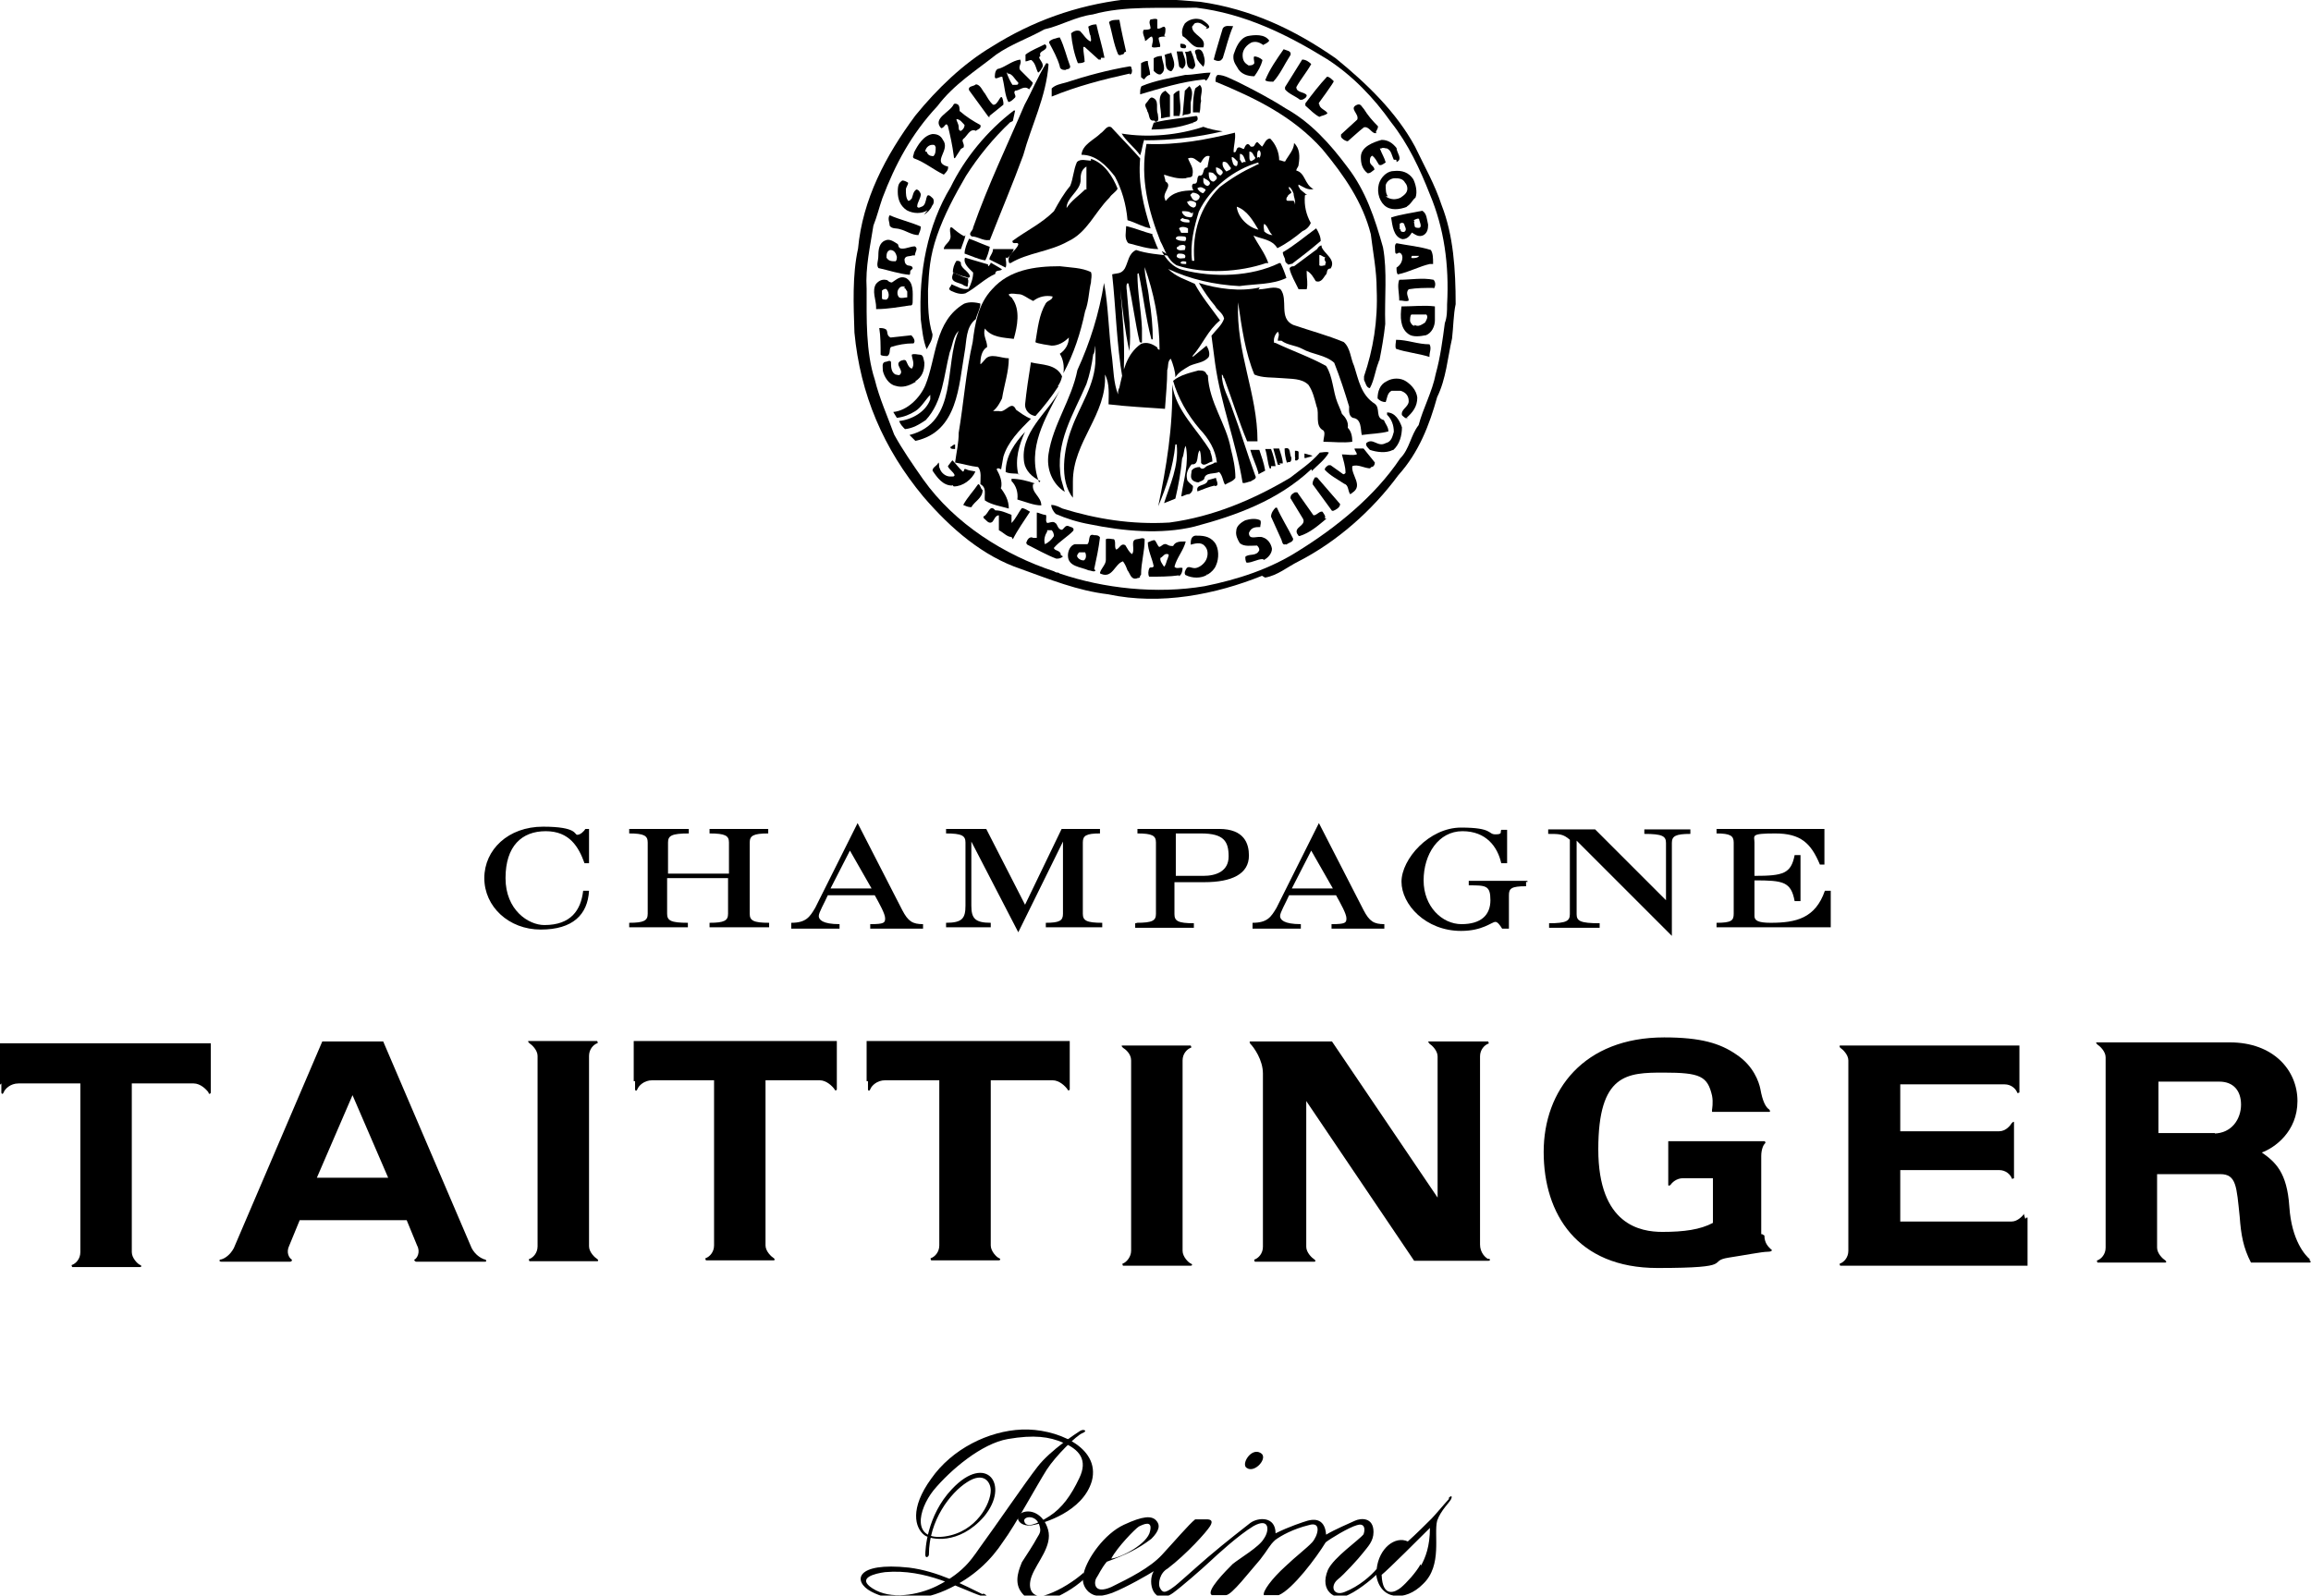 <?xml version="1.0" encoding="UTF-8"?>
<svg id="Calque_1" data-name="Calque 1" xmlns="http://www.w3.org/2000/svg" version="1.1" viewBox="0 0 512 353.6">
  <defs>
    <style>
      .cls-1 {
        fill: #000;
        stroke-width: 0px;
      }
    </style>
  </defs>
  <g>
    <path class="cls-1" d="M130.5,183.7v7.6h-1c-1.3-3.6-3.3-7.1-8.6-7.1s-8.9,3.3-8.9,10.4,5.1,10.4,8.6,10.4c5.9,0,8.1-3.3,8.6-7.6h1.3c-.3,5.3-3.6,8.6-10.7,8.6s-12.5-5.1-12.5-11.4,5.3-11.4,13-11.4,6.9,1.8,7.6,1.8,1.5-.8,1.8-1.3h1-.3Z"/>
    <path class="cls-1" d="M139.4,205.5v-1c3.3,0,4.1-.5,4.1-2v-15.8c0-1.5-.8-2-4.1-2v-1h13.2v1c-3.8,0-4.6.5-4.6,2v6.9h13.5v-6.9c0-1.5-.8-2-4.3-2v-1h13v1c-3.3,0-4.1.5-4.1,2v15.8c0,1.5.8,2,4.3,2v1h-13.2v-1c3.3,0,4.1-.5,4.1-2v-7.9h-13.5v7.9c0,1.5.8,2,4.6,2v1h-13.5.5Z"/>
    <path class="cls-1" d="M175.3,205.5v-1c3.3,0,4.1-1.3,5.3-3.3l9.4-18.8,9.9,19.3c1.3,2.5,2.3,3.1,4.6,3.1v1h-11.7v-1c3.1,0,3.3-.3,3.3-1.3s-1.3-3.3-2.3-5.1h-10.4c-.8,1.8-2,3.8-2,4.6s.8,1.8,4.6,1.8v1h-10.7v-.3ZM193.1,196.9l-4.8-8.4-4.3,8.4h9.2Z"/>
    <path class="cls-1" d="M277.5,205.5v-1c3.3,0,4.1-1.3,5.3-3.3l9.4-18.8,9.9,19.3c1.3,2.5,2.3,3.1,4.6,3.1v1h-11.7v-1c3.1,0,3.3-.3,3.3-1.3s-1.3-3.3-2.3-5.1h-10.4c-.8,1.8-2,3.8-2,4.6s.8,1.8,4.6,1.8v1h-10.7v-.3ZM295.3,196.9l-4.8-8.4-4.3,8.4h9.2Z"/>
    <path class="cls-1" d="M243.7,183.7v1c-3.1,0-3.8.5-3.8,2v15.8c0,1.5.8,2,4.3,2v1h-12.5v-1c3.1,0,3.8-.5,3.8-2v-16h0l-9.9,20.1-10.4-20.1h0v14.2c0,2.8.8,3.8,4.3,3.8v1h-9.9v-1c3.6,0,4.3-1,4.3-3.8v-14c0-1.5-.8-2-4.3-2v-1h8.9l8.6,16.8h0l8.1-16.8h8.4,0Z"/>
    <path class="cls-1" d="M251.8,204.5c3.6,0,4.3-.5,4.3-2v-15.8c0-1.5-.8-2-4.1-2v-1h18.1c5.6,0,6.6,3.3,6.6,5.9,0,4.1-3.8,5.9-9.9,5.9h-6.6v7.1c0,1.5.8,2,4.3,2v1h-13v-1h.3ZM266.6,194.1c2.8,0,5.6-1,5.6-4.3s-1-5.1-6.1-5.1h-5.6v9.4h6.1Z"/>
    <path class="cls-1" d="M338.1,195.4v1c-3.3,0-3.8.5-3.8,2v7.4h-1.5c-.5-.8-1-1.5-1.5-1.5-.8,0-2.8,2-7.6,2-7.9,0-13.2-5.9-13.2-10.9s6.1-12,13.2-12,5.9,1.5,7.6,1.5,1-.5,1.3-1h1.3v7.4h-1.3c-.8-3.6-3.3-7.1-8.6-7.1s-8.6,5.1-8.6,10.9,4.1,9.7,8.4,9.7,6.4-2,6.4-5.3-1-3.3-4.8-3.3v-1h13v.3Z"/>
    <path class="cls-1" d="M353.3,183.7l15.8,15.8h0v-12.7c0-1.5-.8-2-4.8-2v-1h10.2v1c-3.3,0-4.1.5-4.1,2v20.6l-21.1-21.1h0v16.3c0,1.5.8,2,5.1,2v1h-11.2v-1c3.8,0,4.6-.5,4.6-2v-16.5c-1.5-1.3-2.3-1.3-4.8-1.3v-1h10.4Z"/>
    <path class="cls-1" d="M405,205.5h-24.7v-1c3.3,0,3.8-.5,3.8-2v-15.8c0-1.5-.8-2-3.8-2v-1h23.9v7.9c.3,0-1,0-1,0-2-4.8-4.3-6.9-9.9-6.9s-4.6.5-4.6,2v7.4c6.4,0,8.1-.5,8.9-4.6h1.3v10.2h-1.3c-.8-4.3-2.5-4.6-8.9-4.6v7.9c0,1,.8,1.5,3.6,1.5,5.6,0,9.9-1,12-7.1h1.3v8.1h-.5Z"/>
  </g>
  <g>
    <path class="cls-1" d="M140.7,239.6v1.8c0,.3.3.5.5,0,.3-.8,1.5-2,3.3-2h13.7v36.6c0,1.5-1,2.5-1.8,2.8-.3,0,0,.5,0,.5h15c.3,0,.3-.3,0-.5-.5-.3-1.8-1.5-1.8-2.8v-36.6h12c1.5,0,2.8,1.3,3.3,2,0,.3.5.3.5,0v-10.7h-45v8.9h.3Z"/>
    <path class="cls-1" d="M192.3,239.6v1.8c0,.3.3.5.5,0,.3-.8,1.5-2,3.3-2h12v36.6c0,1.5-1,2.5-1.8,2.8-.3,0,0,.5,0,.5h15c.3,0,.5-.3,0-.5s-1.8-1.5-1.8-2.8v-36.6h13.7c1.5,0,2.8,1.3,3.3,2,0,.3.5.3.5,0v-10.7h-45v8.9h.3Z"/>
    <path class="cls-1" d="M130.5,234c0-1.5,1-2.5,1.8-2.8.3,0,0-.5,0-.5h-15c-.3,0-.5,0,0,.5.5.3,1.8,1.5,1.8,2.8v42.2c0,1.5-1,2.5-1.8,2.8-.3,0,0,.5,0,.5h15c.3,0,.3-.3,0-.5-.5-.3-1.8-1.5-1.8-2.8v-42.2h0Z"/>
    <path class="cls-1" d="M262,235c0-1.5,1-2.5,1.8-2.8.3,0,0-.5,0-.5h-15c-.3,0-.5,0,0,.5.5.3,1.8,1.3,1.8,2.8v42.2c0,1.3-1,2.5-1.8,2.8-.3,0,0,.5,0,.5h15c.3,0,.5-.3,0-.5s-1.8-1.5-1.8-2.8v-42.2h0Z"/>
    <path class="cls-1" d="M70.2,261l7.9-18.3,7.9,18.3h-15.8ZM107.3,279.1c-.8-.3-2-1-2.8-2.5l-19.6-45.8h-13.5l-19.6,45.8c-.8,1.5-2,2.3-2.8,2.5-.5,0-.5.5,0,.5h15.3c.3,0,.5-.3.3-.5-.5-.3-1.3-1.5-.5-3.1h0l2.3-5.6h23.7l2.3,5.6h0c.8,1.5,0,2.8-.5,3.1-.3,0,0,.5.3.5h15.3c.3,0,.3-.3,0-.5Z"/>
    <path class="cls-1" d="M390.2,273.5v-17.3h0c0-1.5.5-2.5.8-2.8.3,0,0-.5,0-.5h-21.4v9.7q0,.3.5,0c.3-.5,1.3-1.5,2.8-1.5h6.6v9.9c-2.8,1.5-6.4,2-11.2,2s-14.2-1.5-14.2-18.3,6.4-17,14.5-17,9.7.8,10.7,5.1c.3,1.5,0,3.1,0,3.1v.5h12.7q.3,0,0-.5c-.8-.5-1.5-1.8-2-4.6-.3-1.5-1.5-5.1-5.3-7.6-3.6-2.5-7.9-3.8-16-3.8-17.8,0-26.7,11.7-26.7,25.4s7.4,25.7,25.2,25.7,10.7-1.5,15.8-2.3c3.3-.5,7.4-1.3,8.6-1.3s1-.5.8-.5c-.5-.5-1.5-1.3-1.5-3.1l-.5-.3Z"/>
    <path class="cls-1" d="M448.5,268.9c-.3.5-1.5,1.8-2.8,1.8h-24.7v-11.4h21.9c1.5,0,2.5,1,2.8,1.8,0,.3.5,0,.5,0v-12.2c0-.3,0-.5-.5,0-.3.5-1.3,1.8-2.8,1.8h-21.9v-10.4h23.1c1.5,0,2.5,1,2.8,1.8,0,.3.5,0,.5,0v-10.4h-39.7q-.3,0,0,.5c.5.3,1.8,1.5,1.8,2.8v42.2c0,1.5-1,2.5-1.8,2.8-.3,0,0,.5,0,.5h41.5v-10.4c0-.3,0-.5-.5,0l-.3-1Z"/>
    <path class="cls-1" d="M329.9,279.1c-.8-.3-2-1.5-2-3.3h0v-41.7h0c0-1.5,1-2.5,1.8-2.8.3,0,0-.5,0-.5h-13c-.5,0-.3,0,0,.5.5.3,1.8,1.5,1.8,2.8v31.3l-23.4-34.6h-18.1q-.3,0,0,.5c.8.8,2.8,3.6,2.8,6.6v38.4c0,1.5-1,2.5-1.8,2.8-.3,0,0,.5,0,.5h13.2c.3,0,.3-.3,0-.5-.5-.3-1.8-1.5-1.8-2.8v-32.3l23.9,35.4h16.5c.3,0,.5-.3,0-.5v.3Z"/>
    <path class="cls-1" d="M490.7,251.1h-12.5v-11.4h13.5c3.1,0,4.8,2,4.8,5.1s-2,6.4-6.1,6.4h.3ZM511.8,279.1c-1-.8-4.1-4.1-4.6-11.7-.5-7.6-3.1-9.9-6.1-12,2.8-1,7.9-4.6,7.9-11.4s-5.3-13-15-13h-29.3c-.3,0-.5,0,0,.5.5.3,1.8,1.5,1.8,2.8v42.2c0,1.5-1,2.5-1.8,2.8-.3,0,0,.5,0,.5h15c.3,0,.3-.3,0-.5-.5-.3-1.8-1.5-1.8-2.8v-16.3h14c3.6,0,3.6,2.8,4.3,9.4.3,4.1.8,6.9,2.5,10.2h13c.3,0,.3-.3,0-.5v-.3Z"/>
    <path class="cls-1" d="M.3,240.1v2c0,.3.3.5.5,0,.3-.8,1.5-2,3.3-2h13.7v37.4c0,1.5-1,2.5-1.8,2.8-.3,0,0,.5,0,.5h15c.3,0,.5-.3,0-.5s-1.8-1.5-1.8-2.8v-37.4h13.7c1.5,0,2.8,1.3,3.3,2,0,.5.5.3.5,0v-10.9H0v9.2l.3-.3Z"/>
  </g>
  <g>
    <path class="cls-1" d="M217.7,353.3c-4.1-2-9.9-5.1-16.3-5.9-12-1.3-12.5,3.1-8.4,5.3s10.2,2.5,16.5-.3,10.2-6.9,12.7-10.7c2.8-3.8,7.6-12.7,9.7-16,2-3.1,6.6-7.6,7.9-8.1s.3-1-.5-.5c-.8.5-6.6,4.3-9.4,7.9s-9.7,13.7-12,16.8c-2.3,3.1-3.8,6.4-10.4,9.7-4.1,2-10.2,3.1-14.2.5-3.6-2.3.5-3.3,2.8-3.6,9.2-.8,16.3,3.6,21.4,5.3,1.5.5,1.5,0,.5-.5h-.3Z"/>
    <path class="cls-1" d="M240.1,348.5c-2,1.8-5.1,3.8-7.9,4.8-3.3,1.3-4.8-1-3.6-4.1s4.6-6.6,3.6-10.2-4.1-4.8-6.1-3.6c-1.5,1,0,3.3,3.1,2.5,1.8-.3,10.7-2.8,12.7-9.7,2-7.6-8.1-11.7-15.5-11.4-7.4.3-15.5,4.3-20.1,10.9-4.8,6.6-3.6,10.9-1.5,12.5,1.3,1,7.6,2.3,13.2-4.1,5.9-7.1.5-14.2-7.1-6.1-5.6,5.9-5.9,13.5-5.9,14.5s.8.5.8,0c0-7.6,4.8-13.7,8.4-16,3.8-2.5,5.3,0,5.3,1.8,0,2.8-3.1,9.2-10.2,10.2-7.4,1-5.9-5.9-2.5-10.2,3.8-4.6,10.7-10.4,16.5-11.4s9.2-.5,12.2.8c3.6,1.5,5.6,3.8,3.6,7.9-1.8,3.8-3.8,6.6-6.6,8.4-2.8,1.8-5.3,2.8-5.6,1,0-1,2.5-1.3,3.3.8.5,1.5.3,1.8-.5,3.1-.5,1-2.5,4.1-3.3,5.3-.5,1.3-1.8,4.1-.3,6.4,1.3,2,3.8,3.1,6.4,2,2.5-1,5.3-2.5,7.6-4.6"/>
    <path class="cls-1" d="M321,332.2c-.5.5-3.1,3.6-3.8,4.3-.8.8-3.6,3.6-5.3,5.1-2.8-1.3-6.4,1.5-6.9,6.1-1.3,1.5-3.8,3.8-7.1,5.1-2.5,1-3.3-1.3-1.5-2.8,1.3-1,4.6-4.6,5.6-5.9,1-1.3,2.3-2.5,2.3-4.6,0-3.3-2.8-3.1-4.1-2.5s-4.6,2-6.4,3.1c-.3-4.1-3.3-3.3-4.1-3.1-1,.3-4.1,1.3-7.1,2.8,0-3.8-3.8-3.6-5.6-2.3-1,.8-5.3,4.1-9.4,7.6-3.6,3.1-6.6,5.9-7.6,6.6-2,1.5-2.5,1.3-3.1,0-.3-.8,0-3.1,1.8-4.1,4.3-3.3,8.6-8.1,9.4-9.4.8-1.3,0-1.5-.8-1.5h-2.5c-1.3,1-4.8,5.1-7.4,7.9s-7.1,5.1-11.2,7.1c-4.1,1.8-3.8-1.3-3.3-2s1-2,2.3-3.6c4.1-1.5,6.9-2.8,9.9-5.1,1.8-1.8,2-3.1,1-4.1s-2.8-1-7.1,1c-4.3,2-8.1,7.4-8.9,10.7-.5,1.8,0,3.1,1,4.1,1,.8,2,1.5,5.3.3,3.3-1.3,8.1-4.1,9.2-4.8-1.5,2.5,0,7.9,4.3,4.8,1.8-1.3,6.4-5.3,8.1-6.9s6.4-5.9,9.7-7.9c3.6-2,3.6,1,2.3,2.8-1,1.8-5.3,4.3-6.9,5.6-1.5,1.5-6.1,6.1-4.6,6.9h3.1c1.3,0,5.3-5.3,7.6-7.9,1.8-2.3,2-3.1,3.3-4.3,1.3-1,4.1-2.5,7.4-3.3,3.1-1,2,2.5.8,3.8s-3.6,3.1-5.9,5.3c-3.1,2.8-5.1,5.6-4.8,6.4h3.3c3.1-1.3,8.4-8.4,10.4-11.7,1-.8,5.1-3.3,6.9-3.8,1.5-.5,2,.5,1.5,2-1,1.3-6.6,5.1-7.9,7.9-2,4.8,1.8,6.6,3.6,5.9,2.5-.8,6.1-3.8,7.1-4.8.8,5.6,6.4,6.1,10.4,2,4.3-4.1,2.3-10.9,3.1-14,.8-2.3,2.8-4.1,3.1-4.8s0-.8-.5-.3v.3ZM252.3,338.3c1-.5,3.1-1.5,2.5,1-.5,2.8-6.4,5.9-8.6,6.1,1.3-2.5,5.3-6.6,6.1-7.1ZM314.7,346.7c-1,1.8-3.1,4.1-4.3,5.1s-4.1,2.5-4.3-2.8c1.3-1,8.9-8.6,10.7-10.4,0,4.1-1,6.6-2,8.4v-.3Z"/>
    <path class="cls-1" d="M279.3,322c1.8,1-1.3,4.6-3.1,3.3-1.3-.8,1-4.6,3.1-3.3Z"/>
  </g>
  <g>
    <path class="cls-1" d="M280.3,128c2.8-.5,4.8-2.3,7.4-3.6,8.4-4.3,16.3-11.2,22.1-19.1,4.6-5.1,6.9-11.2,8.6-17.3,2-4.1,2.3-8.6,3.3-13,.3-2.5.3-5.3.8-7.6,0-7.6-.5-15.3-3.1-21.9-1.5-4.6-3.8-8.6-5.9-13-4.1-7.6-10.7-14-17.6-19.6-9.2-6.4-18.8-10.9-30-12.5-5.6-.5-10.9-.8-16.8-.5-10.7,1.3-20.4,4.8-29.3,10.4-6.4,3.8-12.2,9.4-17,15.3-6.6,8.9-11.7,18.6-12.7,29.5-1.3,5.9-1,12.5-.8,18.6,1.3,13.7,6.4,25.7,15.3,36.4,6.1,7.1,13.2,13.2,21.6,16,6.4,2.3,12.5,4.8,19.3,5.6,11.7,2.5,23.9,0,34.1-4.1l.5.3ZM234.5,126.9c-.3,0-.5,0-1-.3-10.9-3.6-21.9-10.4-29-20.4-2.3-3.3-4.6-6.6-6.4-9.9-1.5-4.1-3.3-8.1-4.3-12.2-2-6.1-1.8-13.5-1.8-20.1-.3-4.8.8-9.4,1.5-14,.8-2,1.3-4.1,2-6.1,2.8-7.4,6.4-14.2,12.2-20.4,3.6-4.8,8.6-7.9,13-11.4,3.3-2.3,7.1-3.6,10.7-5.6,3.6-.8,6.9-2.8,10.7-3.3,7.1-2,15.3-1.3,22.9-1.5,10.7,1.3,20.1,5.9,29,11.4,5.6,3.6,10.4,8.6,14.2,14,3.8,4.8,6.4,10.4,8.6,16,3.1,7.4,4.3,15.5,3.8,24.4,0,1.3,0,2.8-.5,4.1-.5,3.8-1,7.6-2,11.2-.8,4.1-2.8,7.6-3.8,11.4-1.8,2.3-2,5.3-4.1,7.4-5.6,8.4-14.2,15.3-22.4,20.4-6.4,4.1-13.5,6.4-20.9,7.9-10.7,1.8-22.4.5-32.1-2.8l-.5-.3Z"/>
    <g>
      <path class="cls-1" d="M305.5,80.1c-.8,1.8-1,4.1-2,5.9-.8,0-1-1.3-1.3-1.8v-.8c2-5.9,3.1-12.2,2.8-19.3,0-4.1-.8-8.1-1.3-12.2-1.8-7.1-5.9-13-10.7-18.8-6.6-7.4-15-11.4-23.7-15,0-.5,0-1.3.5-1.5,1.5,0,3.1,1,4.3,1.5,3.6,1.8,7.1,3.6,10.7,5.9,5.6,3.1,9.9,7.9,13.7,13,4.1,5.3,6.1,11.4,7.9,17.8,1,5.3.3,11.4.5,17-.3,2.8-.8,5.6-1.3,8.1l-.3.3Z"/>
      <path class="cls-1" d="M290.5,104c-7.4,6.9-16.5,10.2-25.9,12.7-7.4,1.8-15.8,1-23.1-.5-2.8-.5-5.3-1.3-7.6-2.3-.5-.5-1-1.3-1-2,1,0,1.8.5,2.5.8,7.4,2.3,15.3,3.6,23.7,3.1,9.7-1.3,18.6-5.1,26.7-9.9,2.3-1.8,4.6-3.3,6.6-5.6.5,0,1.5-.3,2,0-.8,1.5-2.5,2.8-3.8,4.1v-.3Z"/>
      <path class="cls-1" d="M250.3,16.3c-5.9,1.3-11.7,2.8-17.3,5.1v-1.8c.8-.8,2-1,3.1-1.3,4.6-1.5,9.4-2.8,14.2-3.6.5,0,.3.5.5.8,0,.3,0,1-.5,1v-.3Z"/>
      <path class="cls-1" d="M223.9,27c-3.8,3.6-7.1,7.6-9.9,12-2.5,4.3-4.8,8.6-6.4,13.2s-1.8,7.9-2,12.2c0,3.3,0,6.6,1,9.7,0,1.3-.8,2.3-1.3,3.3h0c-.8-2-1-4.3-1.3-6.6-.5-10.4,1.5-20.9,6.6-29.3,3.1-6.4,8.1-12.5,14-17h.3l-.5,2.3-.5.3Z"/>
    </g>
    <path class="cls-1" d="M286.2,58.5c2-1.5,4.3-3.3,6.4-5.1,0-1-.5-2-1-2.8-2.5,1.8-4.8,3.8-7.4,5.3,0,.5.3,1,.5,1.5,0,.3,0,.8.5,1,0,.5.8,0,1.3,0h-.3Z"/>
    <path class="cls-1" d="M289,101.5v-1l1.8.5c-.5.3-1,.3-1.5.5h-.3Z"/>
    <path class="cls-1" d="M287.4,102c-.8.3-.3-.5-.5-.8v-1.3c.3,0,.8,0,.8.3v1.5h0l-.3.3Z"/>
    <path class="cls-1" d="M285.4,102.5h-.3c-.3-1-.5-2-.5-3.1,1.5-.5,1,1.3,1.5,2,0,.5,0,1-.5,1h-.3Z"/>
    <path class="cls-1" d="M283.6,103h-.5l-1-3.6h1.3c.3,1,.8,2.3.8,3.3h-.8l.3.3Z"/>
    <path class="cls-1" d="M281.6,103.8h-.3c-.5-1.3-.5-2.8-1-4.3h1.3c.5,1.3.8,2.5,1,3.8h-1v.5Z"/>
    <path class="cls-1" d="M278.8,104.8c-.5-1.8-1.3-3.3-1.8-5.1h2c.5,1.5,1,2.8,1.3,4.6-.5.3-1,.5-1.5.8v-.3Z"/>
    <path class="cls-1" d="M253.6,30.8c-.5,1-.5,2.3-1,3.6-1.3-1.8-3.1-3.1-4.1-4.8,6.1,1,12.7.3,18.1-1.5,1.3.5,2.8.8,4.3,1-5.6,1.3-11.2,2-17.3,2v-.3Z"/>
    <path class="cls-1" d="M269.1,107.6c-1.3.3-2.5.8-3.8,1.3-.5-1.8,2-1,2.3-2.5l1.8-.5c0,.5,1,2-.5,1.8h.3Z"/>
    <path class="cls-1" d="M266.8,17.6c-5.1.5-9.7,2-14.2,3.3,0-.8,0-1.3.3-1.8,3.1-1.3,6.4-1.8,9.7-2.5,1.8,0,3.8-.5,5.6-.5-.3.8-.5,1.3-1,1.8l-.3-.3Z"/>
    <path class="cls-1" d="M266.6,14.8c-.5-.5-1.3-1.3-1.5-2,0-.8-.8-1.5,0-1.8,1-.3,1.3.5,1.5,1,.3,1,.5,1.8,0,2.8Z"/>
    <path class="cls-1" d="M265.6,24.9h-1.3c0-1.5,0-3.6.5-5.3.3-.3.8-.5,1-.8,1,1,0,2.3.3,3.6-.3,1,0,2-.5,2.8v-.3Z"/>
    <path class="cls-1" d="M264.3,27.2c-2.8,1-5.9,1.5-9.2,1.5l.5-1.5c3.1-.8,6.4-1,9.4-1.5,0,0,.3,0,.3.3.3,1-.8,1-1.3,1.3h.3Z"/>
    <path class="cls-1" d="M264.3,15.3c-2,0-1-2.5-1.8-3.8.3,0,.8,0,1.3-.3.5,1,.8,2,1,3.1,0,.3,0,.5-.5,1h0Z"/>
    <path class="cls-1" d="M263.5,25.2c-.5.3-1,0-1.5.5h0l.5-5.6,1-1c1,1,.5,2.5.3,3.6v2.3l-.3.3Z"/>
    <path class="cls-1" d="M262,15.3c-.3-.3-.8-.3-.8-.8l-.5-3.1h1.3c.3,1.3,1.3,2.8,0,3.8Z"/>
    <path class="cls-1" d="M261.5,25.7h-1.5v-4.8c.3-.3.8-.8,1.3-.8v.5c0,1.5.5,3.6,0,5.1h.3Z"/>
    <path class="cls-1" d="M259.5,15.8c-1.8-.3-1-2.5-1.5-3.6.5-.3,1-.3,1.5-.5.3,1.3,1.3,2.8,0,4.1Z"/>
    <path class="cls-1" d="M259.2,25.9c-.8,0-1.3.3-2,.3.3-2-1.3-5.1,1-6.1l1,1v4.8Z"/>
    <path class="cls-1" d="M256.9,16.5c-.5,0-1-.5-1.3-.8v-2.8c.5-.3,1-.5,1.8-.5,0,1.3,1.3,3.1-.3,4.1h-.3Z"/>
    <path class="cls-1" d="M255.7,26.7c-1.3.3-1-1.5-1.5-2,0-.5-.8-1.3-.3-1.8.5-.5.8-1.3,1.3-1.3,1.8.5.8,2.5,1.3,3.6,0,.5.5,1.8-.5,1.8l-.3-.3Z"/>
    <path class="cls-1" d="M255.4,51.9c-2-.5-3.8-1.3-5.9-1.8,0,1.3-.5,2.8.5,3.8,2,.5,4.3,1.3,6.6,1.3-.5-1-.8-2-1.3-3.1v-.3Z"/>
    <path class="cls-1" d="M253.6,17.6c-.3,0-.5-.3-.8-.5v-3.1c.5-.3,1-.5,1.5-.5,0,1,.5,2,.5,3.1-.5,0-1,.5-1.3,1h0Z"/>
    <path class="cls-1" d="M252.6,35.1c-2-2.3-4.3-4.6-6.4-6.9-1-.5-1.5.8-2.3,1.3-1.5,1.5-4.1,2.5-4.3,4.8,3.3,0,5.6,2.5,7.4,4.8,1.5,2.8,2.5,6.1,2.8,9.7,1.8.5,3.3,1.5,5.1,1.8-1.5-4.8-2.8-9.9-2.3-15.5h0Z"/>
    <path class="cls-1" d="M230.5,106.6c-1.8-.8-3.3-2.3-3.6-4.1-1-6.6,5.1-10.9,7.9-16-3.1,6.1-7.4,12.7-4.6,20.4l.3-.3Z"/>
    <path class="cls-1" d="M234.3,85.7c.5-.8.8-1.3,1-2.3-1.3-2.8-4.6-2.5-6.9-3.1-.5,3.1-1,6.4-1.3,9.4,0,1.3,1,2.3,2.3,2.5,1.8-2,3.6-4.3,5.1-6.6h-.3Z"/>
    <path class="cls-1" d="M229.2,107.1c-1.5-.5-3.3-1-5.1-1v.5c1,1,1.5,2.5,1.3,4.1,1.8.5,3.6,1.3,5.3,1.3,0-2-2.3-2.8-1.8-4.8h.3Z"/>
    <path class="cls-1" d="M219.3,53.2c2.5-6.4,5.1-12.5,7.4-18.8,1.8-6.6,5.1-13,5.6-20.1,0,0,0-.3-.5-.3-1.8,2.8-3.1,6.1-4.8,9.2-3.8,8.9-8.1,17.8-11.4,27.2,0,.8-1.3,1.3-.3,2,1.3,0,2.5,1,3.8.8h.3Z"/>
    <path class="cls-1" d="M225.9,105.1c-1-.3-2,0-3.1-.5,0-3.6,2-6.4,4.3-8.9-1.3,2.8-2.3,6.1-1.5,9.4h.3Z"/>
    <path class="cls-1" d="M223.1,57.2c.8-.5,1.3-1.3,1.5-2h-4.6c0,1-.8,1.5-.8,2.3l3.6,1.8c.3-.8,0-1.5,0-2.3l.3.3Z"/>
    <path class="cls-1" d="M221.8,108.1c.3-1.5-.3-2.8-1-4.1.3-.5.8,0,1,0l.5-2.8c1-3.3,3.6-5.9,6.1-8.4h0c-1.3-.5-2.3-1.3-3.3-2-1-2.3-2.3.8-3.8.3h-1.3c1-.8,1.5-1.8,2-2.8.5-3.1,1.5-5.9,1.5-8.9-1.8,0-4.1-1.3-5.3.3-.3.3-.8,1-1,1,0-1.5.3-3.1,1.5-3.8,0-1.5-1-2.5-.5-4.1,1.5,2,4.1,2,6.4,2.3.8-2.8,1.5-6.4-.3-8.9,0-.3-.8-.5-.8-1,.8-.3,1.5,0,2.3,0s2,1,3.1,1.5c1.3-1,2.8-1.3,4.3-1,0,.8-1,.8-1.5,1.5-1.5,2.5-1.8,5.6-2.3,8.6h0c0,.3,3.6.8,3.6.8,1.5,0,2.8-.8,3.8-1.8h0c0,1.5-.8,2.8-2,3.6.8,1.3,1,2.8.8,4.3,2.3-4.3,3.8-8.9,4.8-13.7.8-2,.8-4.3,1.3-6.4,0-.8.3-1.5,0-2.3-2-1-4.6-1-6.9-1.3-5.6,0-11.2.8-15,5.1-3.1,3.3-3.8,7.6-4.3,11.7-1.5,6.6-2,13.5-3.1,20.1,0,2.3-.5,4.3-.8,6.6,1.8.3,3.3.8,5.1,1,.8,1,.5,2.5.5,3.8,1.5.8.8,2.3,1,3.6,1.5,1,3.6,1.3,5.3,1.8,0-1.8-.8-3.3-2-4.8l.3.3Z"/>
    <path class="cls-1" d="M219.3,54.7c-1.5-.5-3.1-1.3-4.6-1.8-.5,1-1,2.3-1,3.3,1.5.5,3.1,1.3,4.6,1.5.5-1,.8-2,1-3.1h0Z"/>
    <path class="cls-1" d="M213.7,52.4c-1-.5-2-1.3-2.8-2h-.3c-.3.5,0,1.3,0,2,0,1.3-1.5,1.8-1.5,2.8h3.8c.3-1,.8-2,1-3.1l-.3.3Z"/>
    <g>
      <path class="cls-1" d="M317.7,63.8c-2,0-3.8,0-5.6.3-.8.8,0,1.8,0,2.5-.5.3-1.3,0-1.8,0h-.3c0-1.8-.5-3.3,0-4.6,2.5,0,5.1-.5,7.6,0,.5.5.5,1.5,0,2v-.3Z"/>
      <path class="cls-1" d="M316.7,79.1c-2.5-.8-5.1-1-7.4-1.8-.3-.5,0-1.5,0-2h0c2.5,0,4.8,1,7.4,1,.5.8,0,1.8,0,2.5h0v.3Z"/>
      <path class="cls-1" d="M315.9,74.3c1.3-.5,2-2,2-3.3v-3.1c-2.3-.3-4.8,0-7.1,0h-.3c-.3,2.3-.3,4.8,1.5,6.1,1,.8,2.8.5,3.8.3ZM313.4,72.2c-.5,0-.8-.5-1-1,0-.5,0-1.3.3-1.5h3.3c.5.5,0,1.3-.3,1.8-.8.5-1.5,1-2.3.5v.3Z"/>
      <path class="cls-1" d="M317,58.5h.5c0-1.3,0-2.3-.5-3.1-2.5-.8-5.1-1-7.6-1.5-.5.3-.3,1-.3,1.8s.5.5.8.3c.5,0,.8.5.8,1,0,1-.5,1.8-1.3,2.3,0,.5,0,1.3.3,1.5,2.5-.5,4.8-1.8,7.1-2.3h.3ZM312.6,56.7h1.8c-.3.5-1,.5-1.5.5s0-.5,0-.8l-.3.3Z"/>
      <path class="cls-1" d="M311.9,92.8c-.5,0-1-.5-1.3-.8-.3-1.3,1.5-1.8,1.5-3.1s-.8-2-1.8-2.3h-2c-1,.5-1,1.8-1.3,2.5-.8,0-1.3-.3-1.8-.8,0-1.5.5-3.1,2-3.8,1.3-.8,3.1-.8,4.3,0s2.3,2,2.5,3.6c0,2-1,3.3-2.5,4.6h.3Z"/>
      <path class="cls-1" d="M311.6,45.8c1-.5,1.3-1.5,2-2,.5-1.3,0-3.1-.5-4.1-1-1.5-2.5-2-4.3-1.8-1.3,0-2.5,1-3.1,2.3-.8,1.8-.3,4.1,1,5.3s3.3,1,5.1.3h-.3ZM307.5,43.5c-.5-.5-.5-1.5-.5-2.5.3-1,1.3-1.5,2-1.5s1.8,0,2.3,1c.3.3.5.8.5,1.3,0,1-.8,1.5-1.5,2-1,.5-2.3.5-3.3-.3h.5Z"/>
      <path class="cls-1" d="M312.9,51.6c.8.5,1.5,1,2.5.5.8-.5,1-1.3,1-2.3-.3-1.3-.3-2.5-1.3-3.1-2.3.5-4.8.8-6.9,1.5.3,1.8.5,4.3,2.5,4.8,1.3,0,1.8-1,2.3-1.8l-.3.3ZM313.1,48.8c.3,0,.8-.5,1.3-.3,0,.5.8,1.8,0,2-.5,0-1,0-1-.5s-.3-.8,0-1l-.3-.3ZM310.1,50.6v-1s.5-.5,1,0c0,.5.8,1.3,0,1.8-.5,0-.8,0-.8-.5l-.3-.3Z"/>
      <path class="cls-1" d="M308.6,99.7c-1.5.8-3.6.5-5.1,0-.5-.5-1-1-.8-1.5,1.5-1.3,2.5,1,4.3,0,1.3-.3,1.5-1.5,1.8-2.5,0-1.5-.5-2.8-1.5-3.8v-.5c1.8,0,2.8,1.8,3.3,3.3,0,1.8-.5,3.8-2,5.1h0Z"/>
      <path class="cls-1" d="M309.3,35.4h-.5c-.5-1-.5-2-1.5-2.5-.5,0-.8-.3-1.3,0h-.3c.5,1.3,1,2,1.3,3.1-.5.3-1,.8-1.5.5-.5-.8-.8-1.5-1.5-2-.5.3-.5.8-.5,1.3,0,.8,1,1,1,1.8-.5.3-.8.8-1.5.8-1.3-1-1.5-2.3-1.5-3.6,0-2.3,2.8-3.3,4.6-3.8,1.5,0,2.5.8,3.3,1.8,0,1,1.5,2.5,0,3.1v-.3Z"/>
      <path class="cls-1" d="M305,29.5h-.5c-.8-.3-1.3-1.5-2.3-1.3-1.3,1-2.3,2-3.6,3.1-.5,0-1.3-.5-1.5-1v-.5l3.6-3.3c.5-1.3-2-2.5,0-3.3.8-.3,1,.5,1.5,1,.8,1.3,1.8,2.5,3.1,3.8,0,.5-.3.8-.5,1.3l.3.3Z"/>
      <path class="cls-1" d="M303.7,103.8c-1.5,0-2.8-1-4.1-.5-.3,2,2.5,4.3,0,5.9,0,0-.3.3-.5.3-.5-.8-.3-2-1.3-2.3-1.5-1-3.1-1.8-4.3-3.1,0-.5.5-.8.8-1h.5l2.8,2s.3,0,.5-.3c0-1.5-.5-2.8-.8-4.1h0c1.3,0,2.3.3,3.3,0,0-.5-.5-.8-.5-1.3h2l2.5,3.1c0,.5-.3,1-.8,1l-.3.3Z"/>
      <path class="cls-1" d="M295.6,113.2h-.5l-4.3-5.9c0-.8.3-1,.5-1.5h.5l5.1,5.9c0,.8-1,1.3-1.5,1.5h.3Z"/>
      <path class="cls-1" d="M292.3,23.1c0,1,1.5,1.3,1.8,2-.5.5-1.3.5-1.8.8-1-.5-2-1.5-3.1-2.5v-.5c1.5-2,3.1-4.1,4.8-5.9.5,0,1,.5,1.5,1h0c0,.3-3.3,4.8-3.3,4.8v.3Z"/>
      <path class="cls-1" d="M293.8,115c-1.8,1.5-3.6,3.1-5.9,3.8-.3,0-.3-.3-.5-.5-.8-1.5,2-1.8,1.3-3.3l-2.8-4.6c0-.8.5-1,1-1.3h.5l3.6,5.1c.8,0,1.3-1,2-.8.3.5.8,1,.5,1.5h.3Z"/>
      <path class="cls-1" d="M287.2,19.3c0,1.3,1.8,1,2.3,1.8,0,.5-.5.8-1,1h-.5c-1-.8-2.5-1.3-3.3-2.3v-.5l3.8-6.1c.8,0,1.5.5,2,1-1,1.8-2.3,3.3-3.3,5.1Z"/>
      <path class="cls-1" d="M284.9,120.6c-.8.3-.8-.5-1-1l-2.3-5.1c0-.8.5-1.5,1-2h.3c1,2.3,2.5,4.6,3.6,6.9,0,.8-1,.8-1.5,1.3h0Z"/>
      <path class="cls-1" d="M285.9,12.2c-1.3,2-2.3,4.3-3.8,5.9-.8,0-1.3,0-1.8-.3,1-2.5,2.5-4.6,4.1-6.9.5.3,1.8.3,1.5,1.3h0Z"/>
      <path class="cls-1" d="M279.8,123.9c-1.3,0-2.3.8-3.6.8-.3-.3-.3-1-.3-1.3.8-.8,2.5,0,3.1-1.5,0-.5-.3-.8-.5-1-1.3,0-2.8.3-3.8-.5-.5-.8-1-1.8-.8-2.8,0-1,1-1.8,2-2.3,1-.3,2.3-.5,3.3,0,.3.5,0,1,0,1.5-1,0-2,0-2.5,1.3,0,1.8,2,.5,3.1,1,1,.3,1.8,1.3,2,2.5,0,1-.8,2-1.8,2.5l-.3-.3Z"/>
      <path class="cls-1" d="M279.8,9.9c-.8-.5-1.5-.8-2.5-.5-1,.5-2,1.5-2,2.8s.5,1.8,1.3,2.3c.5,0,1,0,1.3-.5,0-.5-.3-1.3,0-1.5.5,0,1.3.3,1.8.8-.3,1.3-1,2.5-1.8,3.6-1.5,0-3.1-.5-3.8-2-.5-.8-1-1.5-.8-2.8.5-1.5,1.3-3.6,3.1-4.1,1.5-.3,3.8-.5,4.8,1-.3.5-1,.8-1.5,1h.3Z"/>
      <path class="cls-1" d="M270.7,13.2c-.5.5-1.3.3-1.8,0h0c0-.3,2-6.9,2-6.9.5-.8,1.5-.5,2.3-.5-1,2.3-1.5,4.6-2.3,7.1l-.3.3Z"/>
      <path class="cls-1" d="M267.4,127.4c-1.3.8-3.3.8-4.8,0-.3-.5,0-1,.3-1.5.5-.5,1,0,1.8,0s2-.8,2.5-1.8c.5-1,.5-2.3-.3-3.1-.8-1-2.3-.5-3.1-.3,0-.8,0-1.8,1-2,1.5,0,3.1,0,4.3,1.5,1,1.3,1,3.6.3,5.1-.3.8-1,1.5-1.8,2h-.3Z"/>
      <path class="cls-1" d="M267.4,6.1c-.8-.5-1.5-1.3-2.5-1-.3,0-.5.5-.8.8,0,2,3.3,2.3,2.5,4.6h-1c-1.5,0-2.3-1.8-3.6-2.5-.3-1,0-2,.5-2.8,1-1,2.5-1.3,3.8-.8.5.3,2.8,1.8.8,2l.3-.3Z"/>
      <path class="cls-1" d="M262.5,10.7c-.5,0-1,0-1-.5v-.5c.5,0,1,0,1.3.5,0,0,0,.5-.3.5Z"/>
      <path class="cls-1" d="M261.2,127.7c.5-.3.8-1,.8-1.8-.5-.3-1.3.3-1.8-.3.5-2,2-3.6,2.5-5.6h-.3c-1,0-2,0-2.5,1-.5,0-.8,0-1.3-.3-.8-.5-1.3.5-1.8.5-.5-.5-.5-1-1-1.5-.5,0-1,.3-1.5.5,0,1.8,1,3.6,1.3,5.3-.3.5-.8,0-1,.5s-.3,1.3,0,1.8c2,0,4.6,0,6.6-.3h0ZM257.2,123.6c.5-.3.8-1,1.5-.8.5,0,0,.8,0,1-.3.5-.3,1.3-.8,1.8-.3-.5-1-1.3-.8-2h0Z"/>
      <path class="cls-1" d="M258.2,8.1c-.5,0-1.3,0-1.5.3,0,.8.5,1.5.3,2-.5,0-1.3.3-1.8,0,0-.8.5-1.5,0-2.3-.5,0-1,.8-1.5,1,0-.8-.8-1.8-.3-2.5.5,0,1.3,0,1.5-.3,0-.8-.5-1.3,0-2,.5,0,1-.3,1.5,0v2c.8.3,1.5-1,1.8,0,0,.5,0,1.3-.3,1.5l.3.3Z"/>
      <path class="cls-1" d="M252.6,127.7c0,.5-.5.3-.8.5-1.3.3-1.5-1.3-2-1.8-.3-.8-.5-1.3-1-2-1.8.5-2.3,3.8-4.8,2.8,0,0-.3,0-.3-.3.3-1,1.3-1.8,1.3-2.8v-4.6c.5-.3,1.3,0,1.8,0,.5.5,0,1.8.5,2.3.8-.3,1-1.5,2-1,.5.8.8,1.5,1.5,2,.8-1-.5-3.1,1-3.3.5,0,1.5-.5,1.8,0,0,2.8-.8,5.1-.8,7.9l-.3.3Z"/>
      <path class="cls-1" d="M249,12c-.5,0-1,.5-1.3,0-1-2.3-1.3-4.8-2-7.1.5-.5,1.3-.5,2-.5h.3c.5,2.8,1,4.8,1.5,7.1h-.3l-.3.5Z"/>
      <path class="cls-1" d="M243.9,13.2h-.5l-3.1-2.8h-.3c0,1.3.3,2.3.3,3.3-.5.3-1,.3-1.5.3-.8-2-1.3-4.3-1.5-6.6.5-.5,1.3-.8,2-.5.8.8,1.3,1.8,2.3,2.3.3-.3,0-.8,0-1.3-.3-.5-.3-1.3-.5-2,.5-.3,1-.5,1.8-.5.5,2.3,1.3,4.8,1.8,7.4h-.8v.5Z"/>
      <path class="cls-1" d="M242.4,126.2c.5-2.3,1-4.6,1.3-7.1-.3-.5-.8-.5-1.3-.5-1.5-.5-.8,1.5-1.5,2h-2.8c-1,.3-1.5,1.5-1.5,2.5,0,2.5,2.8,2.5,4.6,3.3.5,0,1.3.5,1.5,0l-.3-.3ZM238.6,123.4c0-.5.3-.8.5-1h1.3c.3.5.3,1.5-.3,1.8-.5,0-1.3-.3-1.5-1v.3Z"/>
      <path class="cls-1" d="M235.8,15.5c-.5,0-1-.3-1-.8-.5-1.8-1.5-3.6-2.3-5.1-.3-.5.5-.8,1-1,.3,0,.8-.3,1.3-.3,1,2,1.5,4.3,2.3,6.4,0,.8-.8.5-1,.8h-.3Z"/>
      <path class="cls-1" d="M235,122.9c0-1-1.5-.8-1.5-1.5,1.3-1.5,3.1-2.5,4.3-3.8.3-.8-.8-.8-1-1-.8-.3-1,.5-1.5.8-1,0-1-1.3-1.5-1.5-.5-.5-1.3,0-1.8,0-.5-.5,0-1.3-.3-1.8-.8,0-1.5-.5-2-.5v5.6h-.8c-.5-.3-1,0-1.3.5,0,.3-.5.5,0,1,2,1,4.3,2.3,6.4,3.1.5,0,1,0,1.5-.5l-.5-.3ZM232,117.5h1c.3.3.5.8.5,1.3-.5.8-1.3,1.5-2,1.8-.3-1,0-2,.5-2.8v-.3Z"/>
      <path class="cls-1" d="M230.2,12.5c0,.8,1,1.3.8,2.3-.3.5-.5,1-1,1.3-.5-.8-.5-2-1.5-2.8-.5,0-.8.3-1.3.3v-1.5c1.3-1,2.8-1.5,4.3-2.3l.3.3c.3,1.3-1.8,1-1.3,2.3l-.3.3Z"/>
      <path class="cls-1" d="M224.1,119c-1,0-1.8-1-2.8-1.5v-3.3c-.8,0-1,1-1.5,1.5-.8.5-1.3-.5-1.8-.8,0,0-.3-.5,0-.5,1-.5,1.3-2.8,2.5-1.3,1.3,0,2.3.5,3.6,1v1.8c1-1,1.5-2.3,2.3-3.3.5,0,1.3.5,1.8.8-1.3,2-2.8,4.1-3.8,6.1l-.3-.5Z"/>
      <path class="cls-1" d="M222.1,17.3c.5,1.8.5,3.8,1.3,5.3.5,0,1-.5,1.5-1,.3-.5-.5-1,0-1.5,1,0,2-1.3,3.1-.3.3-.5.8-1,.8-1.5l-2.8-2.8c-.5-.8.5-1.5,0-2.3-1.8.3-3.1,1.5-4.6,2-.8,0-1,1-1,1.8s1,0,1.5,0c0,0,.3,0,.3.5v-.3ZM223.3,16.3c1,0,1.5,1.3,2.3,2,0,.3,0,.5-.5.5h-.8c-.5-.8-1-1.8-1.3-2.8l.3.3Z"/>
      <path class="cls-1" d="M219.3,25.9h-.3l-4.3-5.9c-.3-1,1-.8,1.5-1.3,1,0,1.5,1.5,2,2,.5.8,1,1.8,1.8,2.5,1.3.3,1.8-3.6,2.3-.5v.5l-3.1,2.5h0Z"/>
      <path class="cls-1" d="M215.2,112.4c-.8,0-1.3-.3-1.8-.5h0c1-1.8,2.3-3.1,3.3-4.6.5,0,.5,1,1,1.3,0,1.8-1.8,2.5-2.5,3.8h0Z"/>
      <path class="cls-1" d="M210.9,107.6c-2,0-3.3-1.8-4.3-3.3,0-.8,1-1,1.3-1.8.3.3,0,.8.3,1.3.3,1,1.3,1.8,2.3,1.8s.8,0,1-.3c-.3-.8-1.3-1.3-1.5-2l1-1.3c.8.8,1.5,1.8,2.3,2.5.5,0,0-.8.8-.5.5.3,1.3.3,2,.5-.8,1.8-2.8,3.3-4.8,3.3l-.3-.3Z"/>
      <path class="cls-1" d="M213.4,32.8c.5-.8-.5-1.5,0-2,.8-.5,1.5-2.5,2.8-1.8.3-.3,1.3-.5,1-1.3-1.5-.8-3.1-1.8-4.6-3.1,0-.5,0-1.3-.5-1.5,0,0-.5-.3-.8,0-.8,1.8-4.8,3.1-2.8,5.3.8,0,1-1.5,1.5-.5.5,2,1,4.3,1.3,6.6,0,0,0,.8.3.5l1.3-2,.5-.3ZM212.4,28.2c0-.8-.5-1.3-.5-1.8.8,0,1.3.8,1.8,1.3,0,.5-.3,1-.8,1.3-.5,0-.5-.5-.5-.8Z"/>
      <path class="cls-1" d="M211.4,99.5c-.3,0-1,0-.8-.5.3,0,.5-.5,1-.5v1h-.3Z"/>
      <path class="cls-1" d="M205.5,46.6c-1.3.8-3.1.8-4.6,0-1.5-1-2-2.5-2-4.1s.3-2,1-2.5c.5,0,1,.3,1.3.5,0,.5-.5,1-.5,1.5,0,1,0,1.8.5,2.5.5,0,.5-.3.8-.5.3-.8.3-1.5,1-2,.5,0,.8.5,1,1,0,1-.8,1.8-.8,2.8.3.5.8,0,1,0,1.5-.5.5-3.8,2.3-2,.5.3.5,1.3,0,1.8-.3.8-1,1.5-1.8,2l.8-1Z"/>
      <path class="cls-1" d="M209.9,36.9c-3.6-1,.8-3.6-1-5.9-.5-1-1.3-1.3-2.3-1.3-2,.3-3.3,2.5-4.1,4.1,0,.5-.5,1,0,1.3,2.3.8,4.3,2.5,6.6,3.6.5-.5,1.3-1.3.8-2v.3ZM205,33.6c0-.8.8-1.5,1.5-1.5s.5,0,.8.5c0,.8,0,1.5-.5,2-.8,0-1.3-.3-1.5-1h-.3Z"/>
      <path class="cls-1" d="M202.7,84.7c-1.3.8-2.8,1.3-4.3.8-1.5-.3-2.5-2-2.8-3.3,0-.8-.3-1.8.5-2,.5,0,1-.5,1.3,0,0,1,0,2.3,1,2.8.3,0,.8.3,1,0,1-1-1.5-2.3.3-3.1.3,0,.5-.3,1,0,.3.5.5,1.5,1.3,1.8.8-1,0-2.3,0-3.1.5-.3,1.3,0,1.8,0,.8,0,.8,1,1,1.8,0,1.8-.5,3.1-2,4.1v.3Z"/>
      <path class="cls-1" d="M203.5,52.1c-1.5,0-2.8-1-4.1-1.3-.8-.3-1.8,0-2.3-.8,0-.8-.5-1.5,0-2.3,2.3,1,4.6,1.5,6.9,2.5,0,.8-.3,1.3-.5,1.8h0Z"/>
      <path class="cls-1" d="M202.2,76.1c-1.5,0-3.3.3-4.8.8-.5.5,0,1.5-.8,2-.5,0-1.3,0-1.5-.3,0-2,0-4.1-.3-5.9.5,0,1,0,1.5.3.5.5,0,1.3,1,1.8l4.6-.5c.5.5,1,1.3.5,1.8h-.3Z"/>
      <path class="cls-1" d="M202.2,59.5c0-.8-1-.5-1.3-.8-.5-.3-.5-1-.5-1.3.3-.8,1-.5,1.8-.8h.5c0-.8.8-1.5,0-2-1,0-1.8.5-2.8.5s-.8-.8-1-1c-.8-.5-1.8-1.3-2.8-.8-1.3.5-1.5,2-1.5,3.3s-.5,2,0,2.8c2.3.5,4.6,1.3,6.9,1.5.3-.3,0-.8.3-1l.5-.5ZM196.4,57.2c0-.8,0-1.5.8-1.8,1,0,1.3.8,1.5,1.5,0,.3,0,.8-.3,1-.8,0-1.5,0-2-.8Z"/>
      <path class="cls-1" d="M201.7,67.7c.5,0,.5-.5.5-1,0-1.8.3-4.1-1.5-5.1-1.3-.5-2,.3-3.1,1-.5,0-.8-.3-1-.5-1-.3-1.8,0-2.5.8-1,1.5,0,3.6,0,5.1v.5c2.8,0,5.1-.5,7.4-.8h.3ZM200.2,63.8c.5,0,.5.5.8.8v1.3c-.5,0-1.3.3-1.8,0-.5-.5-.5-1.5,0-2,.3-.5,1-.5,1.3-.3l-.3.3ZM195.4,65.9v-1.5c.3-.3.8-.5,1-.3.5.5.8,1.8,0,2.3-.5,0-1,0-1-.3v-.3Z"/>
    </g>
    <path class="cls-1" d="M289.5,43.2c-.5-.5-1-.8-1.5-1.3,0-.3-.5-.5-.3-1,1,.5,2,1.3,3.3,1-2-1-1.8-3.6-3.8-4.1,0-.5.5-.8.5-1.3.3-1.8.3-3.6-1-4.8h0c0,1.5-1.3,2.8-2,4.1-.5,0-.8-.3-1.3-.3,0-1.8-.8-3.6-2-4.8-1,0-1.3,1.3-1.8,1.8l-1-1c-.5,0-.5.8-1,1h-.5c-.8-1.3-1.3,0-1.5.5-.5,0-.8-.5-1.3-.3s-.3,1.3-1,1c0-1.5.5-2.8.3-4.3-6.1,1.5-12.7,2.8-19.6,2.5-1.5,7.6.5,15,3.1,21.6,1,1.8,1.5,4.1,3.6,5.3,6.1,2,14,1.5,19.8-.5h.5c-.8-2.3-2.3-4.1-3.3-6.1h0c1.8.8,4.1.8,5.3,2.8,2-1,3.8-2.3,5.6-3.8.8-.3,1.5-1,1.8-1.8-1-1.8-1.5-3.8-1.3-6.1l.5-.3ZM276.8,33.6c.8,0,.8.8,1.3,1.3,0,.5-.5.5-.8.8-.5,0-.5-.5-.5-1v-1ZM274.7,34.1c.8,0,1,1,1.3,1.8h-.5c-.5.5-.5-.3-.8-.5v-1.3ZM272.9,34.8c.5,0,1,.8,1.3,1,0,.3,0,1-.3,1-.8,0-.8-1-1-1.5v-.5h0ZM270.9,35.9c1-.3,1.3.8,1.8,1.3,0,.5-.5.5-1,.8-.5-.5-1-1.3-.8-2h0ZM269.4,37.1c.5,0,1.3.5,1.5,1,0,.5-.3.5-.5.8-.8-.3-1-1-1-1.5h0v-.3ZM269.4,39.9s-.5.5-.8.3c-.8-.3-.8-1.3-.8-2,.5,0,1,0,1.3.5.5.3.8,1,0,1.3h.3ZM263,44.8c0-.3.3,0,.5-.3.5,0,1,0,1.5.5,0,.5,0,.8-.5,1-.5,0-1.3-.5-1.5-1.3ZM264.3,47.1c0,.5,0,1.3-1,1-.5,0-1-.3-1.3-.8,0,0-.3-.5,0-.5.8,0,1.5,0,2,.5l.3-.3ZM264,43s0-.3.3-.3c.5,0,1.3.3,1.5.8,0,.5-.3.8-.8,1-.8,0-1-.8-1.3-1.3l.3-.3ZM265.3,41.7h0c.8-.5,1.3,0,1.8.3,0,.3-.3.5-.5.8-.5,0-1-.5-1.3-1ZM266.6,40.4v-1c.5.3,2.3,1,1,1.8-.5,0-1-.5-1-1v.3ZM258.2,44.3c-1-1.5,1.8-3.1,0-4.1,0-.5-.3-1-.3-1.5,1.5.5,3.1,1,4.8.8.5-.3,1.5,0,1.5-.8.3-1.5-.5-2.3-1-3.6,1.3-.5,1.8.5,2.8,1,.5-.8,1-1.8,2-1.5l-.5,2.5c-1.3,0-.5,2-1.8,1.8-.8.3,0,2-1.3,1.8-.5.3-.3,1,0,1.5-2.3,0-4.6.3-6.1,2.3l-.3-.3ZM261.2,54.4c.5,0,.8-.3,1.3,0,.3.3,0,.8,0,1-.5,0-1.3.3-1.8-.3q0-.5.5-.5v-.3ZM260.7,56.7c0-.3.3-.5.5-.5.5,0,1.8,0,1.3,1-.5,0-1.3.3-1.8-.3v-.3ZM262.5,58.5c-.5,0-.8,0-1-.3,0,0,.3-.3.5-.3s1,0,.8.3v.3h-.3ZM262.5,53.4c-.5,0-1.5,0-2-.5,0-.8,1.3-.5,1.8-.5.8,0,.5,1,0,1.3l.3-.3ZM263,51.6h-1.3l-.5-1c.5-.5,1.5-.3,2,0v1h-.3ZM263.5,49.3c-.8,0-1.5,0-2-.5,0-.3.3-.3.5-.5.5.5,1.8,0,1.5,1h0ZM274,45.8h0c2.3.8,3.6,3.1,4.8,5.1-2.3-.5-4.6-2.8-4.8-5.1ZM279.1,36.4c-.3,0-.5,0-1,.3-2.8,1.3-5.3,2.8-7.9,4.8-4.3,4.3-6.1,9.9-5.6,16.3h-.5c-.5-3.8.5-7.6,1.5-10.9,2.5-5.3,7.9-9.4,13.2-10.9v.3l.3.3ZM279.1,34.8h-.3c-.3.3-.3,0-.3,0,0-.5,0-1.5.5-1.5.5.5.3,1.3,0,1.8v-.3ZM280.1,51.4c0-.5-.3-1.3,0-1.8.8.5,1,1.8,1.8,2.5-.5,0-1.3-.3-1.8-.8ZM286.9,45.3s0-.5-.3-.8h-1.3c-.5,0-.3-.8,0-1,0-.3.5-.5.8-.8,0-.5-.8-.8-.5-1.3.5.3.8,1,1,1.5,0,.8.5,1.5.3,2.5v-.3Z"/>
    <path class="cls-1" d="M292.8,54.4c-.5,0-.8.5-1,.8l-5.1,3.8c-.3,0-.8,0-1,.5.3,1.5,1.3,3.1,2,4.6h1.8c.3-1.3,0-2.3,0-3.6v-.5c1,.5,1.5,1.5,2,2.3,1.3.5,1.8-1,2.3-1.5.3-.3,0-1.3,1-1.3,1.3-2-1.5-3.3-2-4.8v-.3ZM293.6,58.8c-.5,0-.8.3-1.3,0v-2.3c.5,0,.8.5,1.3.5-.5.8.5,1,0,1.5v.3Z"/>
    <path class="cls-1" d="M257.4,55.7c1,1.8,2.5,3.6,4.6,4.1,6.9,1.8,15.3,1.5,21.4-1.5h.3c.5,1,1,2.3,1.3,3.3-3.1,1.5-6.9,1.3-10.4,1.8-5.6-.3-10.9-1.5-15.8-3.8h0c1.8,1.8,3.8,2.3,5.9,3.3,1.5,2.8,3.6,5.3,5.6,8.1-2.8,2.3-3.8,5.3-6.1,7.9,0,0,0,.3.3,0l2.8-2.3c.5.8.8,1.8.5,2.5-1,1.3-2.8,1.3-4.3,2-1.3.8-2.3,1.3-3.1,2.5,0-1.3-.5-2.8-1-4.1-.8.5-.5,1.8-.8,2.5,0,2.8-.3,5.6-.5,8.6-4.1-.3-8.4-.5-12.5-1,0-2,.3-4.6-.8-6.6h0c.5,8.9-7.1,14.8-7.1,23.7v3.6c-3.1-3.8-2-10.9-.3-15.3,1.8-5.1,5.3-9.7,5.3-15.5s0-1-.5-1c-.3,2.3-.8,4.6-1.5,6.6-2.8,6.6-7.1,13-5.6,21.1l.8,2.8c-2.8-1.8-4.1-5.1-3.6-8.4,1-6.6,5.1-12,6.4-18.6,2.8-6.1,4.8-12.5,5.9-19.3,1,5.3,1,11.2,1.8,16.8.3,2.5.3,5.3,1.3,7.9,0-.5,0-1,.3-1.5.8-3.6,1.5-7.4,4.8-9.7,1.3-.5,2.5,0,3.6.8,0,0,0,.5.5.5h0c0-6.6-1.3-12.7-3.3-18.3h0c0,2.3.8,4.6,1,7.1.5,2.8.8,6.1.8,8.9h-.3c-1.3-4.8-1.8-9.7-2.8-14.5,0,0,0-.3-.3,0,0,4.1.8,7.9,1,12v3.1s0,.3-.5,0c-1-4.1-1.5-8.6-2.5-13h-.3c-.3.8,0,1.5,0,2.3.3,4.3,1,8.4.5,12.7h0c-1-4.6-1.5-9.2-2-13.7h0c.5,5.6,1,11.4.8,17,0,1,0,1.8-.3,2.8-1.3-7.4-1.5-15.8-2.3-23.1,1-.3,2,0,2.8-1.3.8-1.5.8-3.3,2.5-4.1,2.3.8,5.1,1,7.6,1.3l-1.8-1Z"/>
    <path class="cls-1" d="M241.7,35.6c-1,0-2.3-.5-3.1.3-.8,1.8-.8,3.6-1.5,5.3-1.5,1.8-2.5,3.6-3.6,5.6-2.8,2.8-6.1,4.3-9.2,6.6,0,1,1.3,0,1.3.8-.5,1.5-2.8,2.3-2,4.1h.3c3.8-2.3,8.6-2.5,12.7-4.8,4.3-2,5.9-6.4,9.2-9.7.5-.8,1.5-1.3,1.8-2-1-2.5-2.8-5.6-5.9-6.6v.5ZM240.4,42c-1.3,1.3-3.1,2.5-4.1,4.1h0c0-2.3,2.8-3.6,3.1-5.9,0-1.3,0-2.5,1.3-3.3v5.1h-.3Z"/>
    <path class="cls-1" d="M219,59s.5-.5.5-.8c.8.5,1.8,1,2.5,1.5-.5.5-1.5,0-1.5,1-2.3,1-4.3,3.1-6.6,4.3-1,.3-2,0-3.1-.5s0-1,0-1.5c1.3.5,2.3,1.3,3.8,1,.5-1,1-2.3,1-3.6-.8-.8-2.3-2-1.8-3.3,1.8.5,3.3,1,5.1,1.5v.3Z"/>
    <path class="cls-1" d="M212.9,58c-.3,1.5,1.8,2,2,3.3-.3.5-.8,0-1.3,0-.8-.3-1.8-.5-2.5-1,0-.8.3-1.8.8-2.5.5,0,.8,0,1,.5v-.3Z"/>
    <path class="cls-1" d="M214.4,61.8c.3.5,0,1,0,1.5s-.5,0-.8,0c-.8-.8-3.3-.5-2.5-2.5,0-.8.8,0,1,0,.8.3,1.5.8,2.5.8l-.3.3Z"/>
    <path class="cls-1" d="M279.1,64.1c1.5,0,3.3-.8,4.6,0,1.8,2.3-.5,6.4,2.8,7.9,3.8,1.3,7.6,2.3,11.2,3.8,1.5,1.3,1.5,3.6,2.3,5.3,1,3.1,1.5,6.4,4.6,8.4,1.3,1,0,3.1,2,3.6.3.8,1,1.5,1,2.5-1.8.5-3.8.5-5.9.8h0c-.3-1.3,0-3.6-2-3.8-1-.5-.8-1.8-.8-2.5-1-3.3-2-6.4-3.3-9.7-2-1.8-4.8-1.8-7.1-3.1-1.5-.8-3.3-.8-4.6-1.8h-.8c0-.8.5-1.3,0-2-.8.8-1,1.8-.8,2.5h.3c3.8,1.8,7.6,3.1,11.2,5.1,1.5,2.3,1.5,5.6,2.5,8.1.3.8.8,1.8,1,2.5.8.8,1.5,1.8,1.3,3.1.8.8,1,2,1,3.1-2,.3-4.3,0-6.4,0,0-.8.5-2,0-2.5-2-1-.8-3.8-1.5-5.3-.5-1.8-.8-3.3-1.8-4.8-1.5-1.5-3.8-1.3-5.9-1.5s-4.3,0-6.1-.8c-2-4.8-2.8-10.4-3.6-16h0c-.5,11.2,4.3,20.1,4.3,30.8h-2.3c-1.8-4.3-3.3-9.2-5.1-14-.3,0,0-.5-.5-.8,0,2.8,1.5,5.1,2.3,7.6,1.8,4.8,3.3,9.9,5.1,14.8.5.8-.8,1-1,1.3-.5,0-1.3.5-1.8.3-1.5-9.2-4.8-17.3-6.1-26.5l-.8-6.1c1-1.3,2.3-2.3,2.8-3.8-.3-1.3-1.5-1.8-2-2.8-1.3-1.5-2.5-3.3-3.6-5.1,4.1,1.3,9.2,2,13.5,1l-.3.5Z"/>
    <path class="cls-1" d="M267.6,83.2c.3,6.1,4.1,10.7,5.1,16.3.5,2,1,4.1,1,6.4-.5.8-1.5,1-2.3,1.5-.5-.8-.5-2-1.3-2.8-1,.5-3.1,0-3.3,1.5-.3.5-.8.5-1.3.8-.5,0-1.3-.3-1.5-.8-.3-.5,0-1.3,0-1.8.3-.5,1-.8,1.8-.8.3.5.8.5,1.3,0s1.5-.5,2-1h.5c-.3-2.8-1.8-5.3-3.8-7.4-2.8-3.3-4.8-6.9-5.9-10.7,1.5-1.3,3.8-1.8,5.6-2.3.8,0,1.5,0,1.8.8l.3.3Z"/>
    <path class="cls-1" d="M268.1,100c.3.8.5,1.5.5,2.3-.8,0-1.8,1.3-2.5.3,0-.8,0-2-.3-2.8-.8.8,0,3.3-1.8,3.1-.8,1-1.3,2-1,3.3,0,.5.8,1,1.3,1.5,0,.5,0,1.3-.8,1.8-.8,0-1.3.5-1.8.5.5-3.6,1.8-7.4,1-11.2-.5.8-.3,1.8-.8,2.8-.3,3.1-.8,5.9-1.5,8.9l-2.5,1c1.3-4.1,3.3-8.1,2.8-13h-.3c-.5,5.1-2,9.4-3.8,13.7h0c1.8-8.6,3.3-17.6,3.1-27,.8,5.9,5.6,9.9,8.6,15l-.3-.3Z"/>
    <path class="cls-1" d="M217.2,67.4c0,1-.8,2.3-1,3.3-2.3,1.8-2,4.8-2.5,7.4-1.3,7.4-1.5,17.6-10.9,19.6l-1.3-1.3c10.9-2.8,7.6-15.5,10.9-23.1h0c-1.3,1.3-1.3,3.1-2,4.8-1.3,5.1-1.5,10.9-5.3,15-1.5,1-2.8,1.8-4.6,2-.5-.5-1-1-1.3-1.8,2.8-.3,5.9-2,6.9-4.8v-1h0c-1,1-2,2.8-3.3,3.6s-2.5,1.3-4.1,1.5l-.8-1.3c3.1-.3,5.9-3.1,7.1-5.9,2.5-6.1,2-14.2,8.6-18.1,1.3-.5,2.5-.3,3.8,0h-.3Z"/>
  </g>
</svg>